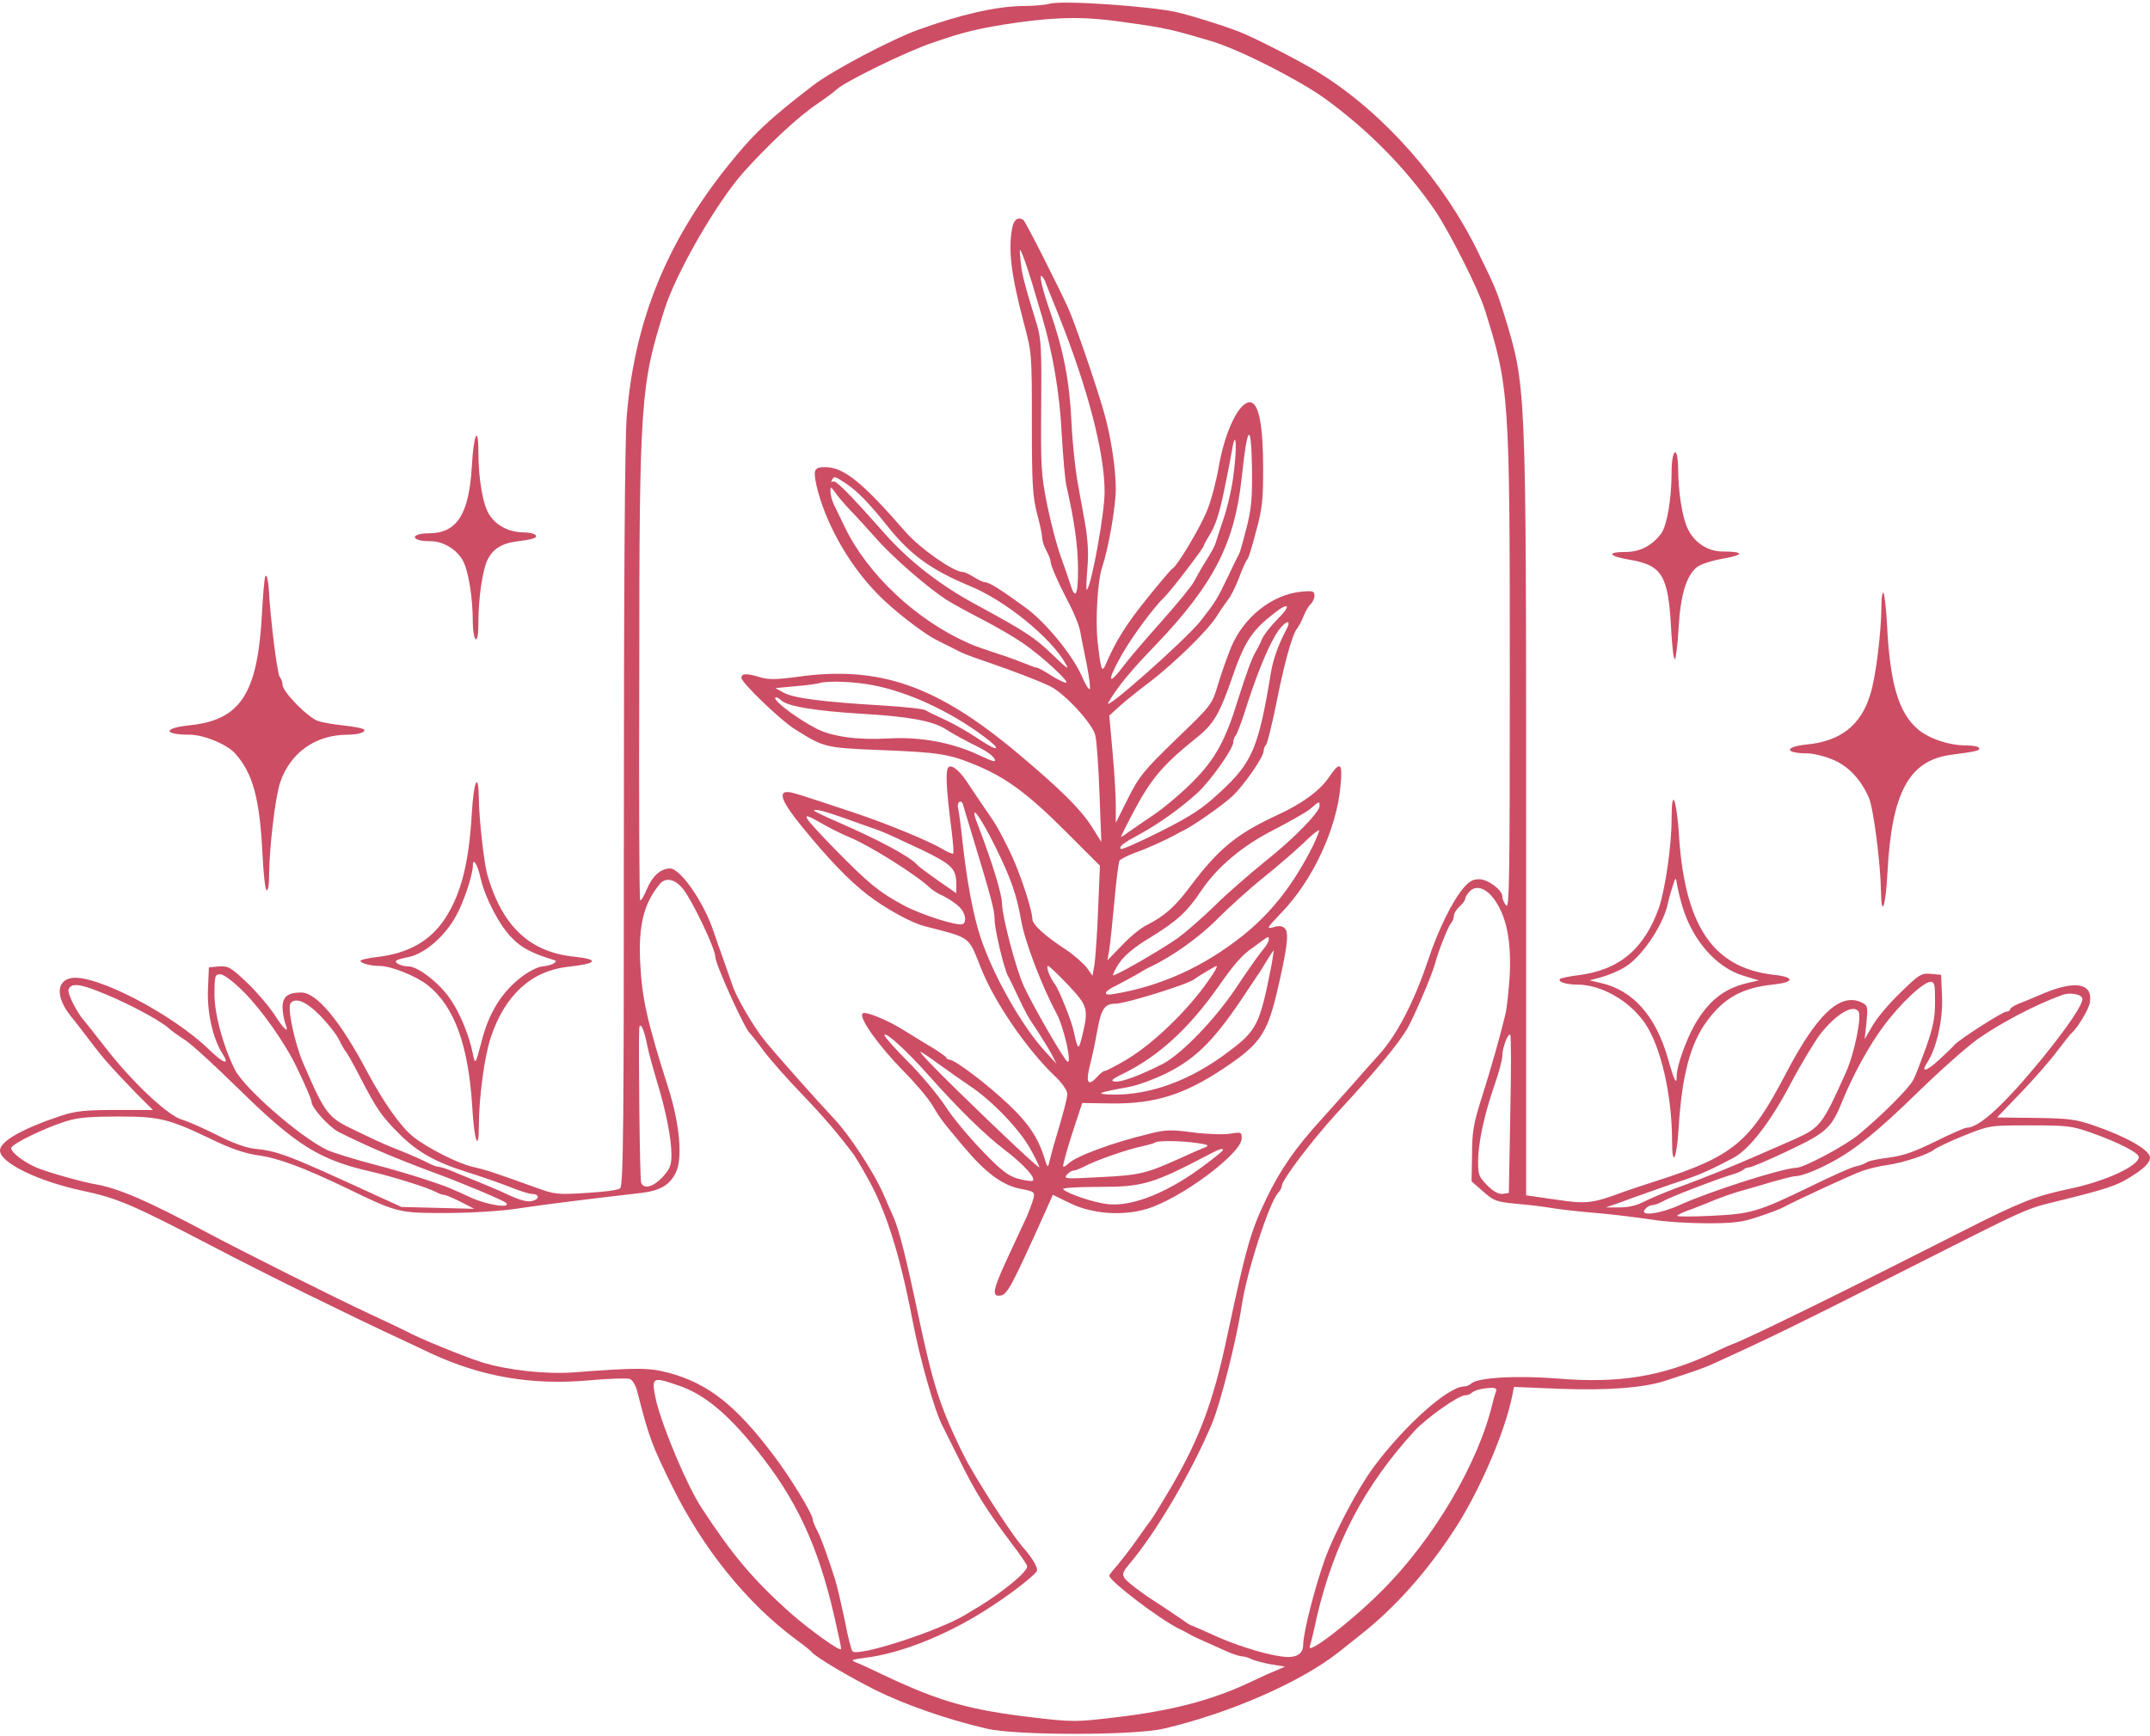<?xml version="1.0" encoding="UTF-8" standalone="no"?><svg xmlns="http://www.w3.org/2000/svg" xmlns:xlink="http://www.w3.org/1999/xlink" fill="#cd4d65" height="372.3" preserveAspectRatio="xMidYMid meet" version="1" viewBox="0.0 -0.6 461.1 372.3" width="461.1" zoomAndPan="magnify"><g id="change1_1"><path d="M225.1,0.2c-1,0.3-3.7,0.5-6.1,0.5c-5.4,0.1-13,1.8-22.1,5.1c-5.8,2.1-18.3,8.7-22.5,11.9c-9.5,7.3-12.9,10.5-18.4,17.4 c-13.2,16.5-20,33.5-21.6,53.8c-0.4,4.9-0.6,36.8-0.6,86.2c0,64.8-0.1,78.6-0.8,79.2c-0.4,0.4-3.7,0.8-7.3,1 c-6.2,0.4-6.8,0.3-10.9-1.2c-8.6-3.1-10.7-3.8-13.4-4.4c-3.1-0.7-9.5-3.9-12.7-6.4c-2.8-2.2-6.4-7.4-9.9-13.9 c-5.8-11-10.9-17.1-14.2-17.1c-2.9,0-4,0.9-4,3.2c0,1.1,0.3,2.6,0.6,3.5c0.9,2.3-0.3,1.3-2.5-2.2c-1.1-1.6-3.6-4.6-5.7-6.6 c-3.5-3.3-4-3.6-6-3.5l-2.2,0.2l-0.2,4.8c-0.2,5,1.1,10.6,3.1,13.7c1.7,2.6,0.3,2.2-2.8-0.8c-7.9-7.7-24.5-16.3-29.6-15.4 c-3.3,0.6-3.3,4.2-0.1,8.2c1,1.2,2.9,3.7,4.2,5.4c2.7,3.6,4.4,5.5,9.7,11l3.7,3.7h-7.9c-6.6,0-8.5,0.2-11.7,1.2 C4.8,241.5,0,244.2,0,246.2c0,2.6,8.2,6.6,17.6,8.6c7.6,1.6,10.8,3,27.7,11.8c11.4,6,30.4,15.3,40.1,19.8c2.4,1.1,5.5,2.6,7,3.3 c10.8,5,21.6,6.9,33.9,5.8c4.3-0.4,8.2-0.5,8.8-0.3c0.5,0.2,1.3,1.4,1.6,2.8c2.5,9.8,3.1,11.4,7.6,20.5 c6.5,13.1,15.8,24.7,26.3,32.5c1.8,1.3,3.4,2.6,3.5,2.8c0.9,1.1,8.2,5.4,13.6,8.1c6.2,3.1,15.6,6.4,23.9,8.3c6.3,1.5,31.7,1.5,38,0 c13.8-3.2,29.3-9.9,37.5-16.4c0.8-0.6,3-2.4,4.9-3.9c7.1-5.6,14-13.3,19.8-22.2c5.3-8,10.9-20.9,12.5-28.8l0.4-2l9.6,0.4 c10.4,0.4,18.2-0.2,22.8-1.7c7-2.3,8.2-2.7,10.4-3.7c12.1-5.5,18.4-8.6,36.6-17.8c33.1-16.7,29.4-15.1,38.6-17.4 c8.5-2.1,11.2-3,13.5-4.4c3.4-2,4.9-3.4,4.9-4.6c0-1.6-5.1-4.5-12.1-6.9c-3.8-1.3-5.3-1.5-12.5-1.6l-8.2-0.1l5-5.2 c2.8-2.9,6.3-6.9,7.8-8.9c1.6-2.1,3-3.9,3.2-4c1.4-1.3,3.6-5,3.9-6.5c0.7-4.1-2.9-4.9-9.7-2.1c-2.3,1-5,2.1-5.8,2.4 c-0.9,0.4-1.6,0.9-1.6,1.1c0,0.2-0.3,0.5-0.8,0.5c-0.8,0-10,5.9-11.1,7.1c-0.3,0.4-1.8,1.8-3.3,3.2c-2.8,2.6-4.1,2.9-2.5,0.5 c1.9-3,3.3-8.9,3.1-13.9l-0.2-4.8l-2.2-0.2c-2-0.2-2.5,0.1-6.5,4c-2.4,2.3-5.1,5.5-6,7.1l-1.7,2.9l0.4-3.6c0.3-3.4,0.3-3.6-1.1-4.3 c-4.6-2.1-9.6,2.6-16.3,15.5c-7.6,14.5-11.1,17.5-27.6,22.8c-2.5,0.8-5.8,1.9-7.2,2.4c-6.7,2.5-7.9,2.6-14.6,1.6l-6.2-0.9l0-80.8 c0-93.9,0-92.7-4.7-108.1c-1.5-4.8-1.9-5.9-5.5-13.2c-7.5-15.5-20.2-29.9-33.9-38.5c-4.1-2.6-14.7-8-17.7-9.1 c-4-1.5-9.8-3.3-13.2-4.1C247.1,0.8,228.1-0.6,225.1,0.2 M242.1,4.3c8,1.1,9.5,1.5,17.6,3.9c6.1,1.8,18.8,8.3,24.4,12.3 c9.5,6.9,17.5,15.1,23.7,24.1c3.2,4.8,9.2,16.7,10.6,21.1c5.3,16.8,5.4,18.5,5.4,78.9c0,44-0.1,50-0.8,49c-0.5-0.6-0.8-1.4-0.8-1.9 c0-1.4-3.1-3.7-5-3.7c-1.4,0-2.2,0.5-3.6,2.2c-2.2,2.7-5.2,8.8-7.2,14.8c-3.1,9.3-6.8,16.4-10.7,20.7c-0.9,1-3,3.3-4.7,5.3 c-1.7,1.9-5.1,5.7-7.5,8.4c-5.6,6.1-9,11-12,17.3c-3.3,6.9-4.2,10.1-8.2,28.8c-3.2,15.3-6.4,23.6-13.8,35.7 c-1.4,2.4-2.8,4.5-2.9,4.6c-0.2,0.2-1.4,1.9-2.8,3.9c-1.4,2-3.3,4.4-4.2,5.5c-0.9,1-1.7,2-1.7,2.2c0,1.1,10.7,9.3,15,11.4 c0.8,0.4,1.8,0.9,2.3,1.2c0.8,0.5,1.6,0.8,7.6,3.5c1.5,0.7,3.1,1.2,3.6,1.2s1.4,0.3,2,0.6s2.5,0.8,4.1,1.1l3.1,0.5l-2.3,1 c-1.3,0.5-3.6,1.6-5.3,2.4c-8.3,3.9-16.9,6.1-28.9,7.5c-8.4,1-9.1,1-17.6,0c-13.6-1.6-19.9-3.4-31.6-8.9c-2.7-1.3-5.5-2.6-6.3-2.9 c-1.3-0.5-1-0.6,2-1c7.3-0.9,16.9-4.6,25.6-10.1c4.5-2.8,10.2-7.1,11.1-8.4c0.5-0.6-0.8-2.8-3-5.3c-1.8-2-7.5-10.6-11.3-17.2 c-0.4-0.6-1.2-2.3-1.9-3.6c-4.6-9.6-6-13.9-9.3-29.5c-2.4-11.4-4-17.8-5.2-20.5c-0.3-0.6-1.3-2.9-2.2-5c-2.1-4.7-7.2-12.5-10.5-16 c-3.3-3.5-12.4-13.7-14.9-16.8c-2.3-2.8-6.1-9.3-6.9-11.8c-0.3-0.9-1.2-3.4-2-5.7c-0.8-2.2-1.7-4.8-2-5.7c-2-6.2-7.1-13.7-9.4-13.7 c-2,0-3.8,1.6-5,4.5c-0.6,1.4-1.2,2.5-1.4,2.3c-0.2-0.2-0.3-22-0.2-48.6c0-58.7,0.3-61.9,5.4-78.1c2.5-7.9,11.2-23,17-29.5 c5.3-5.9,11.8-12,15.9-14.7c1.6-1.1,3.4-2.4,4-3c2-1.8,15.3-8.3,20.8-10.1c6.6-2.3,10-3.1,18.2-4.3C227.4,3,232.9,2.9,242.1,4.3 M217.1,48.2c-0.9,4.7-0.3,9.9,2.4,20.2c1.8,6.7,1.8,6.7,1.8,21.9c0,13.3,0.2,15.7,1.1,19.2c0.6,2.2,1.1,4.6,1.1,5.2 c0,0.6,0.4,1.9,0.9,2.8c0.5,0.9,0.9,1.9,0.9,2.3c0,0.9,1.7,4.7,4,9.1c1.1,2.1,2.2,4.8,2.4,6.1c0.2,1.3,0.9,4.5,1.4,7.1 c0.5,2.6,0.8,5,0.6,5.1c-0.2,0.2-1-1.1-1.7-2.8c-2-4.5-7.7-11.5-12.1-14.7c-4.8-3.5-7.7-5.4-8.6-5.4c-0.4,0-1.5-0.5-2.4-1.1 c-1-0.6-2-1.1-2.4-1.1c-2,0-9.1-5-12.2-8.5c-9.4-10.8-13.3-14-17.4-14c-2.3,0-2.5,0.6-1.8,3.9c1.8,7.8,6.7,16.7,12.9,23.1 c3.1,3.3,9.9,8.6,12.7,10c1,0.5,2.3,1.2,3,1.5c2.8,1.5,3.6,1.8,8,3.3c5.5,1.9,10.8,3.9,13.5,5.2c3.1,1.5,9.1,8,9.7,10.5 c0.3,1.2,0.7,6.8,0.9,12.5l0.4,10.4l-2.2-3.5c-2.4-3.7-6.9-8.1-15.6-15.4c-17.5-14.7-29.8-19-47.5-16.5c-4.4,0.6-6.1,0.6-7.8,0.1 c-2.9-0.9-4.1-0.9-4.1,0.1c0,1,8.3,9,11.3,10.9c6.5,4.1,6.6,4.1,18.7,4.6c12.4,0.5,14.5,0.8,20.5,3.3c6.4,2.7,11,6.1,19,14.1 l7.4,7.4l-0.4,9.6c-0.2,5.3-0.6,10.6-0.8,11.8l-0.4,2.2l-1.2-1.7c-0.7-0.9-2.7-2.7-4.5-3.9c-4.6-3-7.2-5.4-7.2-6.6 c0-1.9-2.8-10.4-4.9-14.6c-2.4-4.8-2.7-5.4-5.5-9.4c-1.1-1.6-2.5-3.7-3.1-4.6c-1.8-2.9-3.6-4.5-4.4-4c-0.8,0.5-0.6,4.5,0.6,13.8 c0.3,2.5,0.5,4.7,0.3,4.8c-0.1,0.1-1.2-0.3-2.3-1c-3.1-1.8-11.8-5.4-19-7.8c-12.3-4.1-13.3-4.4-14.3-4.4c-1.9,0-1,2.3,3.1,7.3 c5.6,6.9,10,11.5,14.1,14.7c3.9,3,9.5,6.1,12.4,6.8c10,2.6,9.2,2,12,9c2.9,7.3,9.8,17.4,15.9,23.2c1.5,1.4,2.6,3.1,2.6,3.7 c0,1-0.8,4-2.8,10.7c-0.3,1.1-0.8,2.8-1,3.7c-0.4,1.7-0.4,1.7-1.3-1.2c-1.3-3.9-3.3-6.9-7.3-10.7c-4.6-4.4-11.7-9.8-12.9-9.8 c-0.3,0-0.6-0.2-0.7-0.5c-0.1-0.2-1.9-1.5-4-2.7c-2.1-1.3-4.3-2.6-4.9-3c-3.4-2.2-8.5-4.3-9-3.7c-0.9,0.9,3.5,7,8.8,12.4 c2.5,2.5,5.2,5.7,6.1,7.2c1.8,3,2,3.3,6.7,8.9c4.8,5.7,8.3,8.3,12.2,9.1c3.1,0.6,3.2,0.7,2.8,2.2c-0.2,0.8-0.9,2.6-1.4,3.8 c-0.6,1.3-2.4,5.1-4,8.6c-3.3,7.1-3.6,8.6-1.6,8.3c1.4-0.2,2.3-1.8,9.5-17.8l1.7-3.8l3.7,1.8c4.7,2.3,11.3,2.8,16.5,1.2 c7.3-2.2,20.3-11.9,20.3-15.1c0-1.4-0.1-1.4-2.6-1c-1.4,0.2-5,0.1-7.9-0.3c-4.6-0.6-5.8-0.6-9.3,0.3c-7.9,1.9-15.8,4.8-17.5,6.5 c-0.4,0.4-0.9,0.7-1,0.5c-0.1-0.1,0.7-3.2,1.9-6.9l2.2-6.7l6.3,0.1c9.3,0.1,15.6-1.9,24-7.5c7.7-5.1,9.3-7.4,11.4-16.1 c2.2-9.4,2.7-12.9,1.8-13.9c-0.6-0.6-1.3-0.7-2.5-0.3c-1.6,0.4-1.4,0.2,1.7-3.1c6.7-6.9,11.9-18,12.7-27.3c0.5-4.9-0.1-5.3-2.4-1.9 c-1.9,2.9-5.8,5.8-11.3,8.3c-8.6,4-12.5,7.2-18.5,15.2c-3.3,4.4-5.4,6.3-9.3,8.3c-1.3,0.6-3.7,2.6-5.4,4.4l-3.1,3.2l0.4-2.3 c0.2-1.3,0.7-6,1.1-10.4c0.4-4.5,0.9-8.4,1.1-8.7c0.2-0.3,1.6-1,3.1-1.6c2.7-0.9,7-2.9,8.8-3.9c0.5-0.3,1.3-0.7,1.7-0.9 c1.8-0.8,8.5-5.4,10.7-7.5c2.4-2.3,6.6-8.3,6.6-9.6c0-0.4,0.2-1,0.5-1.3c0.3-0.3,1.2-4,2.1-8.3c1.7-8.7,3.5-15.4,4.6-16.7 c0.4-0.5,1-1.7,1.4-2.7s1.1-2.2,1.5-2.5c0.4-0.4,0.8-1.2,0.8-1.8c0-1-0.3-1.1-2.7-0.9c-6.4,0.6-12.5,5.5-15.2,12 c-0.8,2-2.1,5.6-2.8,8c-1.3,4.3-1.4,4.4-9,11.7c-6.9,6.7-7.9,7.9-10.3,12.7l-2.6,5.2l0-3.7c0-2-0.3-7.2-0.7-11.5l-0.7-7.8l2.2-2 c1.2-1.1,4.2-3.5,6.6-5.3c5.3-4.1,12.4-11,14.3-14.1c0.8-1.3,1.9-2.8,2.4-3.5c0.5-0.6,1.6-2.7,2.3-4.6c0.7-1.9,1.5-3.7,1.8-4 s1.1-3,1.9-6.1c1.3-4.7,1.5-6.6,1.5-13.3c0-9.3-0.9-14-2.7-14.3c-2.3-0.3-5.4,5.8-6.8,13.7c-0.5,3-1.6,7.2-2.4,9.2 c-1.3,3.5-6.6,12.4-7.6,12.8c-0.2,0.1-2.7,3-5.5,6.5c-4.5,5.6-6.6,9-8.8,14.1c-0.8,1.8-1,1.1-1.7-4.9c-0.5-4.9,0-13.3,1-16.1 c1.3-3.9,2.9-12.8,2.9-16.8c0-4.3-1.1-11.5-2.6-16.6c-1.8-6.2-6.2-19-7.6-22.1c-2.1-4.6-8.9-18.1-9.6-18.9 C218.5,45.9,217.5,46.3,217.1,48.2 M221.4,60.3c0.7,2.3,1.6,5.5,2.1,7.1c2.3,7.7,3.8,16.6,4.2,25.1c0.3,4.9,0.7,10.1,1.1,11.5 c1.6,7.1,2.4,12.6,2.4,17.6c0,5.6-0.6,6.6-1.7,3c-0.3-1-1.2-3.6-2-5.8c-0.8-2.2-2.1-7.1-2.9-11c-1.3-6.5-1.4-8-1.3-21.1 c0.1-12.4,0-14.5-0.9-17.6c-2.6-8.5-3.2-10.6-3.5-13.5c-0.3-3.1-0.3-3.2,0.5-1.3C219.8,55.3,220.7,58,221.4,60.3 M227,66.9 c6.3,15.8,9.9,29.6,9.9,38c0,4.6-2.8,20.1-3.8,21c-0.2,0.2-0.1-1.9,0.1-4.5c0.3-3.4,0.1-6.2-0.5-9.8c-0.5-2.8-1.3-7-1.7-9.4 c-0.4-2.4-1-7.8-1.2-12.1c-0.4-8.8-1.7-15.6-4.6-23.9c-2.1-6-2.7-9.5-1.1-6.6C224.4,60.5,225.7,63.7,227,66.9 M267.4,112.4 c-0.7,2.7-1.4,5.4-1.7,5.9c-0.3,0.5-1.3,2.6-2.3,4.7c-2.4,5-2.7,5.5-6,9.7c-3.1,3.9-21.1,19.9-19.7,17.4c2-3.4,4.6-6.6,10.3-12.5 c12.3-12.9,16.8-21.7,18.3-35.7c1.2-11.3,2-12.3,2.2-2.6C268.6,106,268.4,108.4,267.4,112.4 M101.2,99.3 c-0.6,10.5-3.2,14.5-9.3,14.5c-2.6,0-3.8,0.8-2.2,1.4c0.5,0.2,1.7,0.3,2.7,0.3c2.7,0,5.6,1.8,6.9,4.2c1.2,2.3,2.1,7.9,2.1,13.2 c0,1.8,0.3,3.4,0.6,3.6c0.4,0.2,0.6-1.1,0.6-3.6c0-5.2,0.9-11.4,2-13.5c1.1-2.2,3-3.4,5.8-3.8c3.9-0.5,4.9-0.8,4.5-1.4 c-0.2-0.3-1.4-0.6-2.6-0.6c-3,0-5.8-1.4-7.3-3.7c-1.4-2-2.4-7.7-2.4-13.5C102.6,90.5,101.6,92.3,101.2,99.3 M264.6,100.8 c-0.3,2.9-1.3,7.2-2.1,9.6c-0.8,2.4-1.6,4.8-1.8,5.5s-1.1,2.3-2,3.7c-0.9,1.4-2,3.4-2.6,4.5c-0.5,1-3.7,4.9-7,8.6 c-3.3,3.7-7,8-8.1,9.5c-3.4,4.5-3.7,3.5-0.5-2.2c2.2-3.9,6.8-10.2,9.4-12.7c1.4-1.4,8.3-10.4,8.3-10.9c0-0.2,0.5-1,1-1.9 c1.5-2.3,2.4-5,3.7-11.7c0.7-3.3,1.3-6.8,1.5-7.8C265.1,91.6,265.3,95.5,264.6,100.8 M358.5,100.7c0,5.7-1,11.4-2.2,13.1 c-1.9,2.6-4.6,4-7.6,4c-4.3,0-3.8,0.9,1,1.7c6.8,1.2,8.1,3.4,8.7,14.8c0.2,3.6,0.5,6.5,0.8,6.5c0.2,0,0.6-3,0.8-6.6 c0.4-7.3,1.7-11.4,4-13.2c0.8-0.6,3.3-1.4,5.7-1.8c4.5-0.8,4.3-1.5-0.3-1.5c-3.1,0-6-1.9-7.4-4.8c-1.2-2.4-2.1-8-2.1-13.2 c0-1.8-0.3-3.3-0.6-3.3C358.8,96.5,358.5,98.3,358.5,100.7 M181.4,103.1c2.3,1.5,4.9,4.1,8.8,9c5,6.3,9.4,9.5,17.8,13 c7.6,3.1,17.4,11.1,20.5,16.6c0.9,1.5,0.4,1.2-2.6-1.7c-4-3.9-6.1-5.2-16-10.6c-8.1-4.3-14.8-9.5-20.3-15.7 c-7.9-8.9-10.4-11.4-11-11c-0.3,0.2-0.4,0.1-0.2-0.3C178.9,101.5,179,101.5,181.4,103.1 M182.4,108.9c1.3,1.3,3.7,4,5.5,6 c3.5,4,11,10.5,15,13.1c1.4,0.9,4.9,2.8,7.8,4.3c2.9,1.5,6.7,3.7,8.6,5c4.1,2.8,9.8,8.1,9.4,8.5c-0.2,0.2-1.6-0.5-3.1-1.4 c-1.5-1-3-1.8-3.3-1.8c-0.3,0-1.3-0.4-2.3-0.8s-3.8-1.5-6.1-2.2c-2.4-0.8-5.1-1.7-6.1-2.2c-11.2-4.9-21.8-14.8-26.7-25.1 c-0.8-1.6-1.7-3.6-2.2-4.5c-0.4-0.9-0.8-2.2-0.8-2.9c0-1.2,0-1.2,1,0.1C179.6,105.8,181.1,107.5,182.4,108.9 M56.9,123 c-0.2,0.5-0.5,4-0.7,7.7c-0.9,17.6-4.6,23.2-15.7,24.3c-5.6,0.6-5.5,2,0.2,2c3,0,8.1,2.1,9.8,4.1c3.8,4.3,5.2,9.7,5.8,21.6 c0.2,4.2,0.6,7.7,0.9,7.7s0.5-1.2,0.5-2.7c0-6,1.3-17.3,2.4-20.5c2.2-6.4,7.6-10.2,14.5-10.2c2.7,0,4.4-0.8,3.1-1.3 c-0.5-0.2-2.4-0.5-4.2-0.7c-1.9-0.2-4.2-0.6-5.2-0.9c-2.2-0.7-7.7-6.3-7.7-7.8c0-0.6-0.3-1.3-0.6-1.7c-0.5-0.5-2-12-2.4-19.5 C57.4,123.5,57.2,122.6,56.9,123 M403.5,129.2c0,5.6-1.2,15.5-2.4,19.2c-2,6.6-6.4,10-13.6,10.7c-4.9,0.5-4.8,1.9,0.1,1.9 c1.1,0,3.4,0.5,5.1,1.2c3.5,1.3,6.3,4.2,8.1,8.3c1,2.3,2.5,14,2.6,20c0.1,6.1,1,3.4,1.4-4c0.9-17.1,4.6-24,13.7-25.2 c5.4-0.7,6.3-0.9,5.9-1.5c-0.2-0.3-1.4-0.5-2.8-0.5c-3.5,0-7.8-1.4-10.2-3.4c-4.2-3.5-6.1-9.9-6.7-22.6c-0.2-3.8-0.6-6.8-0.8-6.8 C403.7,126.5,403.5,127.7,403.5,129.2 M274.1,132.1c-1.5,1.5-3.1,3.5-3.5,4.5c-0.4,1-1,2.1-1.3,2.6c-0.8,1.3-2.1,4.9-3.8,10.3 c-2.7,8.8-4.9,12.8-9.8,17.7c-2.5,2.5-6.2,5.6-8.3,7c-2.1,1.4-4.5,3.1-5.4,3.7c-0.9,0.7-1.6,1.1-1.6,1c0-0.1,1.1-2.3,2.4-4.8 c4-7.6,6.4-10.5,14-16.6c3.5-2.8,4.8-5.1,7.4-12.6c2.6-7.6,4.2-10.1,8.5-13.5C276.3,128.4,277.2,129,274.1,132.1 M275.9,134.4 c-1.8,3.4-2.8,6.3-3.3,9.1c-2.7,16.4-4,19.4-10.9,25.8c-4,3.7-6.2,5.1-12.9,8.5c-4.4,2.2-8.2,3.9-8.4,3.7c-0.5-0.5,0.4-1.2,4.1-3.2 c3.9-2.1,8.8-5.6,12.4-8.9c2.7-2.5,7.6-9.4,7.6-10.8c0-0.5,0.2-1.1,0.5-1.4c0.3-0.3,1.5-3.5,2.6-7.1c2.4-7.3,4.8-13,6.7-15.6 C275.9,132.4,277,132.3,275.9,134.4 M187.3,146.4c7.4,1.4,16.3,5.5,23.6,10.9c4.1,3,3.4,3.6-0.9,0.7c-2.2-1.5-5.4-3.3-7.1-4.1 c-1.7-0.8-3.7-1.7-4.3-2.1s-5-0.8-9.8-1.1c-11.8-0.7-18.5-1.5-20.7-2.7l-1.8-1l4.3-0.4c2.4-0.2,4.7-0.5,5.2-0.7 C177.8,145.4,183.3,145.6,187.3,146.4 M167.5,149.6c1.3,1.3,7.3,2.3,17.2,2.9c10.2,0.6,15.2,1.5,18.1,3.3c1.4,0.9,3.5,2.1,7.5,4.1 c1.4,0.7,2.7,1.7,3,2.3c0.4,0.8-0.3,0.6-3.3-0.8c-5.7-2.7-12.6-4-19.4-3.6c-6.6,0.4-12.2-0.4-15.5-2.1c-4.8-2.5-10.1-6.7-8.6-6.7 C166.7,149,167.2,149.3,167.5,149.6 M101.2,173.7c-0.6,10.7-2.3,17.5-5.8,22.8c-3.2,4.8-7.8,7.4-14.6,8.2c-1.9,0.2-3.5,0.6-3.5,0.8 c0,0.5,2.1,1.1,4.1,1.1c2.5,0,7.9,2.2,10.3,4.1c5.8,4.6,8.8,13,9.6,26.4c0.4,7,1.4,9.7,1.4,3.8c0-6,1.2-15,2.6-19.1 c3-8.9,8.6-14.1,16.4-15c6.5-0.7,7-1.6,1.3-2.2c-9.4-1-15.3-6.5-18.5-17.6c-0.7-2.5-1.8-12.2-1.8-16.4 C102.6,164.7,101.6,166.9,101.2,173.7 M358.5,175.1c0,5.8-1.4,15.1-2.7,19c-3.2,8.9-8.5,13.4-17.4,14.5c-1.7,0.2-3.4,0.6-3.7,0.7 c-0.9,0.6,1,1.3,3.5,1.3c5.2,0,11.2,3.4,14.6,8.3c3.4,5,5.8,15.4,5.8,25.3c0,5.8,1,3.9,1.4-2.7c0.7-11.4,2.5-18.2,6.1-23.1 c3.7-5,7.6-7.1,14.1-7.8c4.7-0.5,4.8-1.6,0.2-2.1c-13.2-1.5-19.3-10.7-20.4-31.2C359.4,170.2,358.5,168.5,358.5,175.1 M206.6,172.2 c0.1,0.4,0.8,2.7,1.5,5c4.4,14.5,5.2,17.3,5.2,19.4c0,2.1,2,10.6,2.9,12.2c0.3,0.5,1.2,2.4,2,4.1c1.7,3.6,2.2,4.6,4.4,7.8 c0.8,1.3,2.1,3.3,2.8,4.6l1.2,2.3l-2.4-2.6c-5-5.4-11.3-16.5-14-24.8c-1.5-4.6-2.9-12.1-3.8-20.5c-0.3-2.9-0.7-5.9-0.9-6.8 C205.1,171.5,206.2,170.6,206.6,172.2 M283,172.3c0,1.3-5.5,7-11.7,11.9c-3.2,2.6-8.2,6.9-11,9.7c-2.9,2.8-6.4,5.8-7.8,6.8 c-4.4,3-13.5,8.2-13.8,7.9c-0.1-0.1,0.5-1.4,1.4-2.7c1.1-1.6,3.4-3.5,6.6-5.4c5.7-3.5,7.9-5.5,10.9-10c3.5-5.2,8.9-9.7,15.6-13.1 c3.3-1.7,6.8-3.7,7.7-4.4C283,171.2,283,171.2,283,172.3 M181.4,175c2.8,1,6.1,2.2,7.3,2.6c1.3,0.5,5.2,2.3,8.8,4 c6.8,3.3,7.6,4.1,7.6,7.7v1.7l-3.9-2.7c-2.1-1.5-4.2-3-4.5-3.4c-1.5-1.7-7.7-5.1-17.1-9.2c-2.8-1.2-5-2.3-5-2.4 C174.6,172.8,176.9,173.4,181.4,175 M182.2,179c4.2,1.7,14.4,8.1,17.2,10.8c0.4,0.4,1.7,1.3,2.9,1.8c1.2,0.6,2.7,1.6,3.4,2.3 c1.3,1.2,1.7,3.2,0.8,3.7c-0.9,0.6-9-2-12.7-4c-5.4-2.9-7.6-4.8-14.4-11.7c-7.6-7.8-8.1-8.7-3.4-6C177.9,177,180.7,178.4,182.2,179 M213.5,181.1c3.3,6.7,4.5,10.1,5.5,15.7c0.7,4.4,4.6,14.5,7.5,19.8c1.7,3.1,3.5,11.3,2.4,10.5c-0.7-0.4-7.2-11.6-9.3-16.1 c-1.7-3.7-4.6-14.7-4.7-17.7c0-2.1-2.1-8.9-5.2-17C207.7,171.2,210,174,213.5,181.1 M281.6,180.8c-4.1,8.2-8.9,14.4-15.2,19.4 c-8.2,6.5-17.3,10.7-27.4,12.4c-2.6,0.5-2.4-0.5,0.4-1.8c1-0.5,2.8-1.5,4.1-2.2c1.3-0.8,2.7-1.6,3.2-1.8c4.7-2.2,10.7-6.5,14.4-10.3 c2.4-2.4,6.8-6.4,9.8-8.8c3-2.4,6.9-5.8,8.6-7.4c1.7-1.7,3.2-2.9,3.4-2.8C283,177.6,282.4,179.1,281.6,180.8 M103.1,187.9 c1,4.2,4,10,6.7,12.7c2,2.1,4.3,3.3,8.9,4.7c0.7,0.2,0.7,0.3,0,0.8c-0.5,0.3-1.5,0.5-2.3,0.6c-0.8,0-2.7,0.9-4.2,2 c-4.5,3.3-7.4,7.9-9,14.4c-1.2,4.6-1.3,4.8-1.8,2.3c-0.7-3.6-2.6-8.4-4.7-11.5c-2.2-3.4-7-7.2-9.1-7.2c-1.6,0-3.3-0.9-2.5-1.3 c0.3-0.2,1.4-0.5,2.5-0.7c3.5-0.7,7.9-4.5,10.3-9c1.6-2.9,3.5-8.7,3.5-10.5C101.4,183.2,102.4,184.7,103.1,187.9 M360.8,193.8 c2.2,7.4,7.4,13.2,13.1,14.9l3.3,1l-2.6,0.6c-4.9,1.2-8.2,3.8-11.2,9c-1.8,3.2-3.8,8.8-3.8,10.8c0,2.2-0.5,1.3-1.9-3.7 c-2.6-9-7.4-14.5-14.2-16.1l-2.6-0.6l2.6-0.7c1.4-0.4,3.6-1.3,4.9-2.1c3.5-2,8.1-8.7,9.2-13.3c0.2-1,0.7-2.8,1.1-4 c0.6-2,0.7-2.1,0.9-0.9C359.7,189.5,360.2,191.8,360.8,193.8 M146.5,190.1c2,2.5,6.9,12.8,6.9,14.5c0,1.6,6.3,15.5,7.4,16.4 c0.2,0.2,1.5,1.8,2.9,3.7c1.4,1.9,5.1,6.1,8.1,9.2c4.6,4.8,7.8,8.5,11.4,13.3c0.2,0.3,1.5,2.4,2.7,4.6c4.1,7.1,7.1,16.7,9.8,30.8 c1.5,8,4.8,19.7,6.5,22.8c0.3,0.6,1.8,3.6,3.3,6.6c3.7,7.6,6.2,11.5,11.7,18.8c1.7,2.2,3.1,4.3,3.1,4.6c0,1.2-5,5.3-10.3,8.6 c-0.5,0.3-1.9,1.1-3,1.8c-5.6,3.4-23,9.1-24.2,7.8c-0.2-0.2-1-3.2-1.6-6.5c-0.7-3.3-1.6-7.3-2.1-8.9c-1.6-5-3.1-9.2-4-10.8 c-0.4-0.8-0.8-1.8-0.8-2.1c0-1.1-4.8-9-8.3-13.6c-8.2-10.9-14.1-15.5-22.5-17.8c-4.2-1.1-6.4-1.2-20.7-0.1 c-5.9,0.4-14.1-0.5-19.5-2.2c-3.8-1.2-13.6-5.2-16.1-6.6c-0.8-0.4-4.3-2.1-7.8-3.7c-7.7-3.6-26.7-13.1-34.6-17.3 c-13.1-7-19.3-9.7-24.5-10.6c-2.4-0.4-9.3-2.3-12.1-3.4c-2.6-1-5.8-3.3-5.8-4.3c0-0.9,7.1-4.3,11.8-5.8c2.6-0.8,5.4-1,11.2-1 c8.9,0,10.8,0.5,20,4.9c4.1,2,7.1,3,9.8,3.4c4.5,0.6,9.8,2.6,19.2,7.1c10.9,5.3,11.2,5.3,21.3,5.3c5.1,0,11.8-0.4,15.6-1 c5.9-0.9,16.6-2.2,26.2-3.3c4.1-0.5,6.2-1.7,7.5-4.5c1.4-3,0.8-10.3-1.7-18.1c-4.6-14.5-5.6-19.1-6-26.8c-0.4-8.1,0.8-12.9,4.4-17.1 C143,187.6,144.8,188,146.5,190.1 M320.6,192.5c2.5,3.6,3.5,8.7,3.2,15.8c-0.2,3.3-0.6,7.4-1,8.9c-1.3,5.3-2.9,10.9-5,17.6 c-1.8,5.6-2.1,7.5-2.1,12.3l-0.1,5.7l2.5,2.2c2.3,2,2.8,2.2,6.9,2.6c2.4,0.2,5.9,0.6,7.6,0.9c1.7,0.3,6.1,0.8,9.8,1.1 c3.7,0.3,9,1,11.8,1.4c2.9,0.5,8.2,0.8,11.9,0.8c5.6,0,7.5-0.2,11-1.4c2.4-0.8,4.8-1.7,5.3-2c3.2-1.7,14.7-7,16.9-7.8 c1.4-0.5,3.9-1.1,5.5-1.3c3.5-0.5,8.8-2.3,10-3.3c0.5-0.4,3.4-1.8,6.4-3c5.5-2.2,5.5-2.2,14.1-2.2c7.9,0,9,0.1,13,1.5 c6.2,2.2,10.4,4.4,10.4,5.3c0,1.9-7.3,5.3-15.3,6.9c-6.9,1.5-9.9,2.6-22.5,9c-25.7,13-29.8,15-39.1,19.5c-5.3,2.6-9.8,4.6-9.9,4.6 c-0.1,0-2.3,0.9-4.7,2.1c-10.8,5-20,6.5-33.2,5.4c-8.9-0.7-17.2-0.2-18.5,1.1c-0.3,0.3-1,0.6-1.5,0.6c-3.4,0-12.8,8.4-19.4,17.3 c-3.4,4.6-8.2,13.7-10.4,19.6c-2.2,6.1-4.7,16-4.7,18.4c0,2.2-1.6,3.1-4.8,2.6c-3.8-0.5-10.6-2.7-15.2-4.9c-2-0.9-3.8-1.7-3.9-1.7 c-0.2,0-1-0.5-1.8-1.1c-0.9-0.6-3.8-2.6-6.6-4.4c-2.8-1.8-5.4-3.9-5.9-4.5c-0.7-1-0.6-1.4,0.9-3.2c5.8-6.8,13.6-20.2,17.8-30.3 c1.8-4.4,5.2-17.8,6.3-25.1c1.1-7.4,5.9-22.1,7.8-24.2c0.5-0.5,0.8-1.2,0.8-1.5c0-1.3,6.6-9.9,11.6-15.4 c8.5-9.2,13.3-14.9,15.4-18.5c1.5-2.7,5.2-11.3,5.9-13.9c0.7-2.7,2.8-7.9,3.4-8.6c0.3-0.3,0.6-1,0.6-1.5c0-0.5,0.5-1.4,1.2-2 c0.6-0.6,1.2-1.3,1.2-1.6c0-0.3,0.4-1.1,1-1.7C316.6,189.2,318.7,189.8,320.6,192.5 M272.1,201c0,0.4-0.6,1.4-1.3,2.2 c-0.7,0.8-3.1,4.2-5.3,7.5c-4.7,7.2-12.1,14.8-16.1,16.9c-4.9,2.5-9,4-10.3,3.8c-1-0.1-0.7-0.5,1.6-1.6c7.8-3.8,14.3-9.8,20.7-18.9 c3.2-4.6,5.1-6.8,7.4-8.3C272.3,200,272.1,200.1,272.1,201 M272.7,206.4c-2.5,12.7-3.1,14-9.1,18.5c-8.1,6.2-16.8,9.4-24.9,9.3 c-4.1-0.1-3.4-0.4,3.2-1.6c1.9-0.3,5.6-1.7,8.1-2.9c6.7-3.3,10.7-7.4,17.7-18.1c0.9-1.3,1.8-2.7,2-3c0.3-0.3,1.1-1.7,1.9-3 c0.8-1.3,1.5-2.4,1.6-2.3C273.1,203.5,273,204.8,272.7,206.4 M229.1,210.7c4.2,4.5,4.4,5.1,3,10.9c-0.8,3.2-0.9,3.2-1.8-0.9 c-0.5-2.4-3.2-9-4-10.1c-1.1-1.4-2.1-4-1.5-4C225,206.6,227,208.5,229.1,210.7 M260.2,208.2c-4.3,6.8-12.4,14.8-18.6,18.5 c-2.2,1.3-4.3,2.4-4.6,2.4c-0.3,0-1,0.5-1.6,1.2c-2,2.2-2.6,1.5-1.7-2.2c0.5-1.8,1.2-5.2,1.6-7.5c0.9-4.9,1.6-5.9,4-5.9 c2,0,15.7-4.2,16.9-5.3c0.8-0.6,4.3-2.7,4.7-2.8C261.1,206.6,260.8,207.3,260.2,208.2 M52.3,212.2c3.8,3.8,8.9,11,11.4,16.3 c1.7,3.5,3.1,6.7,3.1,7.2c0,1.3,3.7,5.4,5.8,6.5c5.7,2.9,12.3,5.7,20.1,8.6c5.8,2.1,15.3,6.1,15.8,6.6c1.3,1.3-4.1,0.5-7.7-1.2 c-2.1-1-4.5-2-5.2-2.3c-0.8-0.3-2.9-1-4.7-1.6c-1.8-0.6-6.7-2.1-11-3.2c-4.2-1.1-8.6-2.5-9.7-3c-6-2.9-17.7-13.2-19.8-17.2 c-2.6-5.2-4.4-12-4.4-16.2c0-3.9,0.1-4.3,1.2-4.3C47.9,208.3,50.1,210,52.3,212.2 M415,214.3c0,3.4-0.4,5.4-1.9,9.7 c-1.1,3-2.3,6.2-2.8,7.1c-1,1.9-7,7.8-11.7,11.7c-3.1,2.5-11.6,7-13.3,7.1c-2.9,0-19,5.2-25.1,8c-4.2,1.9-8.7,2.5-7.4,0.9 c0.4-0.5,1.1-0.9,1.6-0.9s1.5-0.4,2.4-0.9c1.6-0.9,11.2-4.6,14.5-5.6c1.1-0.3,2.3-0.8,2.6-1.1c0.3-0.3,0.9-0.5,1.3-0.5 c0.4,0,4.2-1.6,8.4-3.6c8.2-3.9,9.2-4.8,11.6-10.8c2.3-5.6,5.7-11.8,8.7-15.8c3.6-4.9,8.6-9.6,10.2-9.6 C414.9,210.1,415,210.5,415,214.3 M20.7,211.9c5.6,2.1,13,6,15.3,7.9c0.6,0.6,2.3,1.8,3.7,2.7c1.4,0.9,6.4,5.5,11.2,10.2 c12.6,12.4,17.6,15.5,28.6,18c4.8,1.1,12.4,3.5,14,4.4c0.6,0.3,1.3,0.6,1.7,0.6c0.4,0,2,0.7,3.6,1.5l2.9,1.5l-7.8-0.2l-7.8-0.2 l-5.7-2.6c-18.7-8.6-20.8-9.4-25.9-9.9c-1.8-0.2-4.8-1.3-7.9-2.9c-2.8-1.4-6.1-2.9-7.5-3.3c-3-0.8-10.7-8-16.5-15.5 c-2.1-2.7-4.1-5.2-4.5-5.7c-1.5-1.6-3.7-5.9-3.4-6.7C15.1,210.3,17,210.4,20.7,211.9 M446.6,213.6c0.2,1.1-3,5.9-8.6,12.8 c-8.1,9.9-13.5,14.9-16.2,14.9c-0.4,0-3.4,1.3-6.6,2.9c-4.5,2.2-6.9,3.1-10,3.5c-2.3,0.3-4.4,0.7-4.8,1c-0.4,0.3-1.4,0.7-2.4,0.9 c-1,0.2-5.2,2.1-9.5,4.2c-11.5,5.6-13,6-21.5,6.4c-4,0.2-7.3,0.2-7.3,0c0-0.2,1.5-0.9,3.3-1.5c1.8-0.7,4.1-1.6,5-2 c1-0.4,3.2-1.2,4.9-1.7c1.7-0.5,5-1.4,7.2-2.1c2.2-0.6,4.4-1.2,5-1.2c1.2,0,4.6-1.3,7.7-3c5.1-2.7,10.1-6.8,18.4-14.9 c4.8-4.7,10.6-9.8,12.8-11.4c4.8-3.4,12.3-7.4,18.1-9.5C443.7,212.2,446.4,212.6,446.6,213.6 M68.5,217.1c1.7,1.7,3.6,4.1,4.2,5.3 c0.6,1.3,1.3,2.4,1.5,2.6c0.2,0.2,1.5,2.5,2.9,5.2c3.7,7.2,4.8,8.7,8.5,12.4c4,4,7.8,6.1,14.8,8.3c2.9,0.9,6.9,2.3,8.9,3.1 c2,0.8,4.2,1.5,4.7,1.5c1.7,0,1.8,1.1,0.2,1.5c-1.1,0.3-2.6-0.1-5.4-1.4c-2.1-1-5.3-2.3-7-3c-1.7-0.7-4-1.6-5.1-2.1 c-1-0.4-2.2-0.8-2.6-0.8c-0.4,0-1.5-0.4-2.4-0.9c-1-0.5-3.6-1.7-5.9-2.6c-2.3-0.9-4.6-1.9-5.2-2.2c-0.6-0.3-2.5-1.2-4.4-2.1 c-5.9-2.8-6.4-3.4-11.2-14.5c-1.8-4.2-3.4-11.7-2.7-12.8C63.4,213.3,65.6,214.2,68.5,217.1 M398.6,216.4c0.7,1.1-0.9,9-2.7,13 c-5,11.2-5.5,11.9-11.1,14.4c-12,5.3-17.5,7.6-25.7,10.6c-2.4,0.9-5.4,2.2-6.6,2.8c-1.5,0.8-3.3,1.2-5.2,1.2l-2.9,0l2.9-1 c1.6-0.6,4.3-1.6,6.1-2.2c1.7-0.6,5-1.8,7.2-2.5c3.7-1.2,6.4-2.4,11.1-4.9c3.4-1.8,7.8-7.4,12.2-15.7c2.3-4.4,5.3-9.3,6.5-10.9 C393.8,216.9,397.5,214.7,398.6,216.4 M138.8,223.6c0.3,1.6,1.3,5.1,2.1,7.8c1.9,6.2,3.1,12.2,3.1,15.7c0,2.3-0.3,3-1.9,4.8 c-2,2.1-4,2.7-4.6,1.2c-0.3-0.7-0.6-30.2-0.4-33.2C137.3,218.4,138.2,220.4,138.8,223.6 M199,229.9c6.4,7.2,12.2,12.9,16.4,16.1 c4.2,3.2,7,6.3,6,6.7c-0.4,0.1-1.8-0.1-3.2-0.5c-2-0.6-3.6-1.8-7.6-6c-2.8-2.9-6.4-7.2-7.9-9.6c-1.6-2.4-5.1-6.6-7.9-9.4 c-2.8-2.8-5.1-5.4-5.1-5.7C189.6,220.4,194.3,224.6,199,229.9 M323.9,238.6l-0.3,16.7l-1.3,0.2c-0.9,0.1-2-0.5-3.3-1.8 c-1.8-1.8-2-2.3-2-5.1c0-4,1.3-10,3.5-16.4c1-2.8,1.7-5.6,1.7-6.3c0-1.7,1.2-5,1.7-4.5C324.1,221.7,324.1,229.4,323.9,238.6 M201.4,227.7c1.9,1.4,4.8,3.4,6.4,4.5c4.9,3.2,10.9,9.5,13.2,13.7c1.2,2.1,2,3.9,1.9,3.9c-0.4,0-8.2-7.3-17.7-16.6 c-4.6-4.5-8.2-8.2-7.8-8.2C197.7,225.1,199.5,226.3,201.4,227.7 M256.8,244.6c2.2,0.3,2.6,0.5,1.7,0.9c-0.6,0.2-3.1,1.3-5.5,2.4 c-7.1,3.2-8.6,3.6-17,4c-7.4,0.4-8,0.4-7.2-0.5c0.4-0.5,1.1-0.9,1.4-0.9c0.4,0,1.4-0.4,2.4-0.9c2.4-1.3,9.3-3.7,12.3-4.3 c1.4-0.3,2.7-0.7,2.8-0.8C248.2,244,253.4,244.1,256.8,244.6 M262.3,246.1c0,0.1-1.5,1.4-3.4,2.8c-7.9,6.1-15.9,9.4-21.3,8.8 c-2.9-0.3-8.6-2.2-9.6-3.2c-0.3-0.3,3.1-0.5,7.5-0.5c9.6,0,11.6-0.6,23.3-6.7C261.4,245.9,262.3,245.6,262.3,246.1 M145.5,296.6 c5.4,1.8,10.4,5.9,16.6,13.6c8.6,10.6,13.3,20.6,16.8,35.8c0.8,3.5,1.5,6.7,1.5,7.1c0,0.8-6.8-4.1-11-7.8 c-8-7.2-12.3-12.3-18.9-22.4c-3.1-4.7-8.1-16.6-9.7-22.7C139.6,294.7,139.7,294.6,145.5,296.6 M320.8,298c-0.2,0.5-0.5,1.6-0.7,2.4 c-3,12.8-12.7,29.3-23.9,40.4c-6.5,6.5-15.9,13.7-15.3,11.8c0.2-0.6,0.9-3.4,1.5-6.3c3.7-15.8,10.2-28.2,21-40 c2.5-2.7,9.4-7.6,10.8-7.6c0.5,0,1.1-0.2,1.4-0.5c0.6-0.6,2.3-1,4.2-1.1C320.8,297.1,321.1,297.3,320.8,298"/></g></svg>
